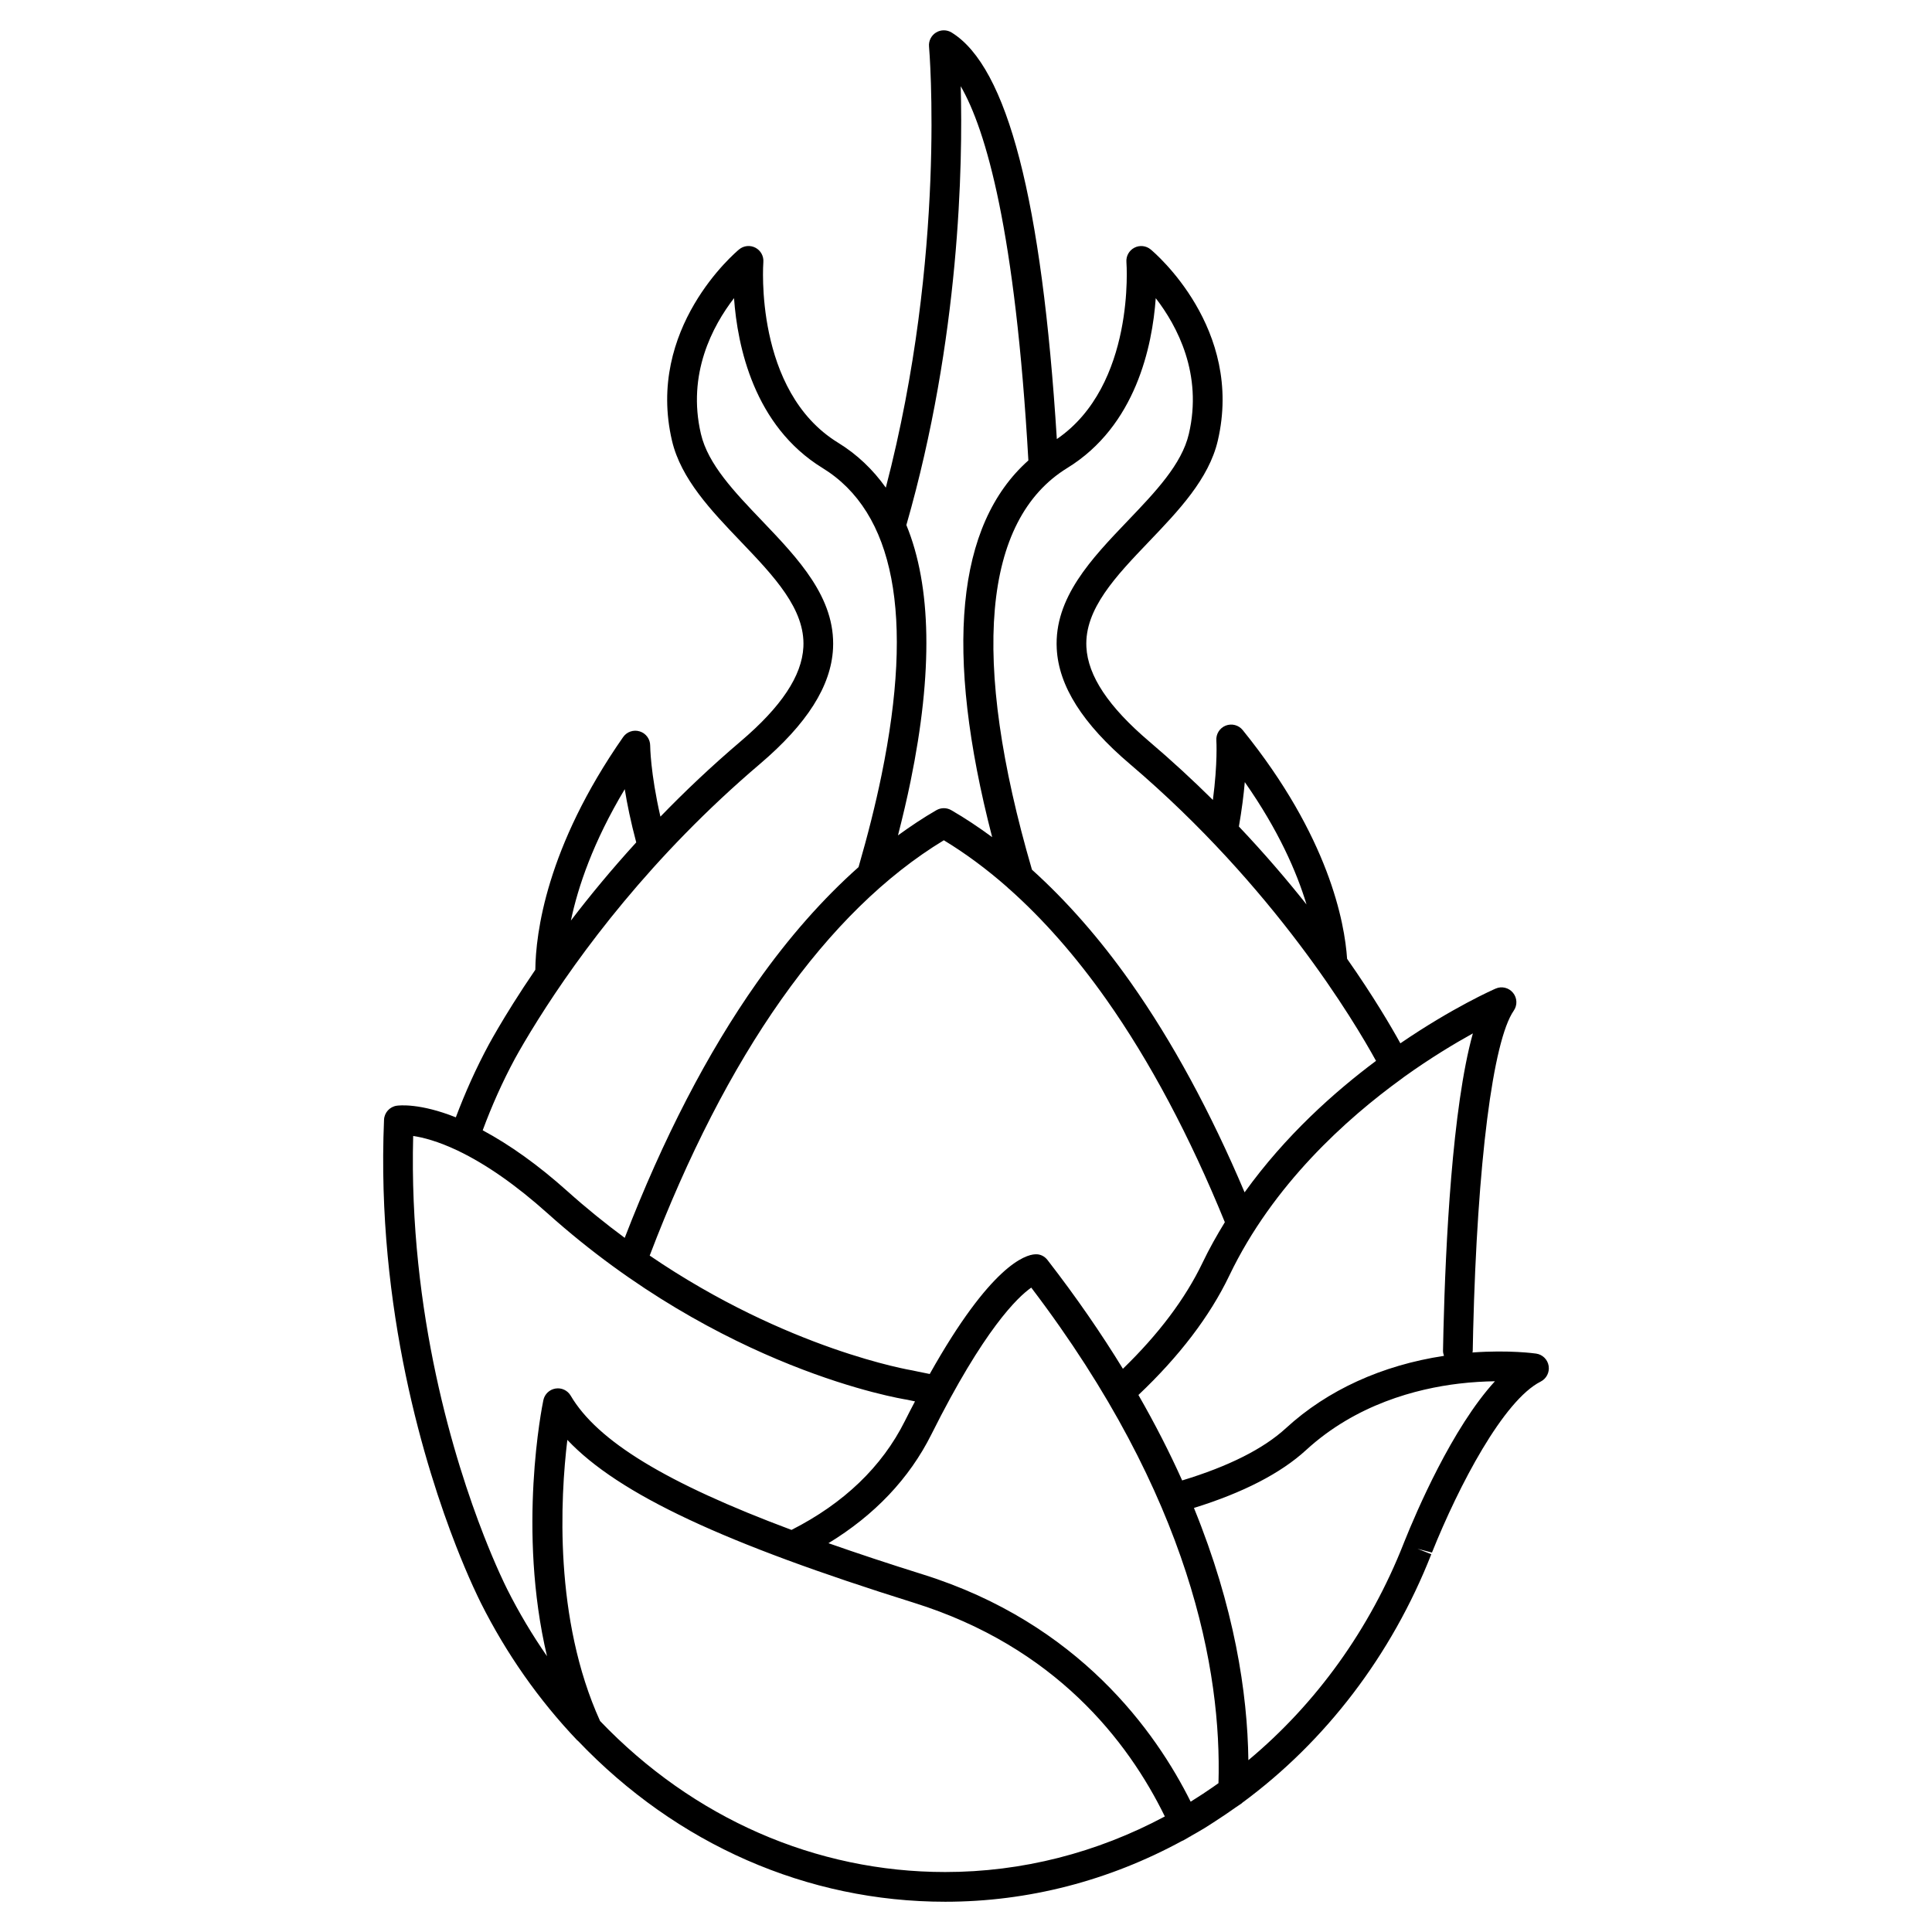 <?xml version="1.0" encoding="UTF-8"?>
<!-- Uploaded to: SVG Repo, www.svgrepo.com, Generator: SVG Repo Mixer Tools -->
<svg fill="#000000" width="800px" height="800px" version="1.1" viewBox="144 144 512 512" xmlns="http://www.w3.org/2000/svg">
 <path d="m554.41 505.98c-0.277-1.695-1.617-3.019-3.312-3.262-0.324-0.047-7.094-1.004-16.887-0.297 0.016-0.125 0.074-0.234 0.078-0.367 0.02-1.219 0.055-3.066 0.113-5.465 1.098-44.301 5.219-76.777 10.754-84.746 1.004-1.445 0.926-3.379-0.188-4.738-1.117-1.363-3.004-1.832-4.609-1.113-0.488 0.207-11.262 4.938-25.246 14.496-2.496-4.523-7.156-12.465-14.117-22.395-0.645-9.594-4.789-32.348-27.664-60.613-1.078-1.34-2.906-1.812-4.512-1.184-1.602 0.637-2.602 2.238-2.473 3.961 0.004 0.066 0.379 5.852-0.918 15.742-5.211-5.16-10.828-10.363-16.879-15.508-10.805-9.191-16.246-17.375-16.645-25.02-0.52-10.059 7.812-18.773 16.637-27.996 7.769-8.125 15.805-16.531 18.18-26.664 6.969-29.75-16.758-49.859-17.773-50.699-1.219-1.016-2.93-1.195-4.332-0.461-1.406 0.734-2.231 2.234-2.102 3.816 0.027 0.332 2.402 32.629-18.441 46.891-3.961-63.293-13.086-98.621-27.883-107.74-1.266-0.777-2.871-0.781-4.137 0.004-1.266 0.789-1.984 2.215-1.852 3.699 0.051 0.57 4.707 55.008-11.449 116.91-3.422-4.809-7.617-8.816-12.668-11.918-22.289-13.688-19.816-47.52-19.789-47.859 0.129-1.578-0.699-3.082-2.106-3.812-1.406-0.734-3.113-0.555-4.328 0.461-1.016 0.844-24.746 20.953-17.773 50.699 2.379 10.133 10.41 18.539 18.18 26.664 8.82 9.227 17.152 17.941 16.637 27.996-0.395 7.648-5.836 15.832-16.645 25.02-7.766 6.606-14.828 13.309-21.242 19.934-2.672-11.656-2.715-18.742-2.715-18.824 0-1.723-1.113-3.246-2.754-3.762-1.645-0.523-3.43 0.09-4.414 1.5-20.418 29.273-23.168 52.09-23.27 61.664-2.168 3.176-4.152 6.203-5.906 8.992-3.082 4.902-5.18 8.57-6.41 10.809-3.34 6.195-6.258 12.684-8.75 19.309-9.535-3.805-15.016-3.172-15.676-3.078-1.867 0.281-3.273 1.844-3.352 3.727-2.121 50.305 11.062 92.402 19.113 113.02 1.488 3.801 2.996 7.391 4.5 10.699l0.293 0.621c0.555 1.199 1.105 2.398 1.77 3.727 6.762 13.453 15.355 25.699 25.539 36.395 0.047 0.051 0.117 0.066 0.164 0.113 26.234 27.508 60.793 42.652 97.336 42.652 22.02 0 43.395-5.578 62.781-16.125 0.098-0.043 0.203-0.066 0.301-0.117 0.613-0.336 1.211-0.703 1.824-1.051 0.027-0.012 0.055-0.004 0.082-0.02 0.082-0.039 0.133-0.109 0.211-0.152 1.188-0.676 2.379-1.348 3.543-2.059 0.941-0.574 1.863-1.188 2.789-1.785 1.852-1.188 3.668-2.426 5.465-3.699 0.535-0.383 1.09-0.707 1.621-1.098 0.043-0.031 0.059-0.082 0.102-0.117 22.105-16.27 39.59-39.125 50.109-65.875l-3.664-1.441 3.836 1.004c7.133-17.793 18.953-40.34 28.809-45.312 1.531-0.777 2.387-2.453 2.113-4.144zm-27.879-9.582c-0.062 2.426-0.098 4.297-0.117 5.531-0.008 0.488 0.102 0.949 0.254 1.387-16.418 2.492-30.863 9.047-41.879 19.16-5.981 5.496-15.25 10.141-27.504 13.855-3.269-7.297-7.121-14.859-11.59-22.648 10.785-10.199 18.906-20.824 24.09-31.645 11.551-24.117 31.086-41.605 45.691-52.176 0.004 0 0.008 0 0.012-0.004 0.102-0.051 0.16-0.141 0.254-0.199 0.121-0.086 0.254-0.195 0.379-0.285 6.969-4.996 13.359-8.828 18.203-11.512-5.481 19.68-7.234 55.977-7.793 78.535zm-59.621 120.16c-0.473 0.34-0.945 0.672-1.422 1.004-1.793 1.246-3.613 2.445-5.457 3.59-0.164 0.102-0.328 0.211-0.492 0.316-9.188-18.461-29.598-47.297-70.984-60.234-9.086-2.844-17.359-5.59-25.004-8.273 12.227-7.453 21.414-17.109 27.289-28.855 13.922-27.848 22.855-36.359 26.453-38.875 42.289 55.605 50.492 101.71 49.617 131.33zm-72.785-249.88c5.731 3.473 11.336 7.625 16.797 12.422 0.16 0.207 0.375 0.352 0.57 0.52 8.988 7.996 17.586 17.758 25.688 29.238 11.574 16.402 22.133 36.273 31.418 59.039-2.109 3.441-4.121 6.992-5.914 10.742-4.562 9.52-11.664 18.957-21.102 28.102-5.703-9.309-12.305-18.922-19.973-28.816-0.781-1.008-1.945-1.617-3.273-1.523-2.641 0.109-11.82 2.961-27.945 31.719-2.781-0.547-4.309-0.887-4.535-0.934-0.391-0.062-33.086-5.492-69.68-30.445 10.09-26.488 21.805-49.344 34.895-67.883 13.184-18.672 27.66-32.855 43.055-42.18zm79.758-15.41c8.93 12.734 13.754 23.809 16.359 32.426-5.188-6.539-11.152-13.512-17.922-20.656 0.781-4.5 1.277-8.469 1.562-11.77zm-23.598-128.25c5.664 7.34 12.496 20.094 8.77 35.992-1.887 8.047-8.84 15.324-16.203 23.023-9.59 10.027-19.504 20.395-18.805 33.848 0.512 9.93 6.859 19.945 19.406 30.613 38.32 32.59 59.547 68.344 65.207 78.648-10.926 8.152-23.98 19.746-34.828 34.84-9.004-21.262-19.145-39.973-30.215-55.66-8.219-11.645-16.969-21.578-26.137-29.848-16.293-55.859-13.074-92.668 9.359-106.45 18.191-11.172 22.543-32.359 23.445-45.012zm-51.684-56.168c6.711 11.613 14.477 38.379 17.93 99.168-19.113 17.027-22.367 50.496-9.598 99.832-3.562-2.613-7.172-5.035-10.84-7.148-1.215-0.699-2.711-0.699-3.93 0-3.449 1.984-6.832 4.25-10.188 6.68 1.266-4.945 2.398-9.754 3.34-14.352 5.945-28.969 5.543-51.656-1.117-67.891 14.215-49.504 14.973-95.707 14.402-116.29zm-89.035 186.29c0.613 3.859 1.59 8.641 3.043 14.102-6.539 7.168-12.301 14.148-17.316 20.719 1.871-8.906 5.871-20.801 14.273-34.82zm-29.109 71.43c1.164-2.117 3.184-5.641 6.164-10.387 10.934-17.395 30-43.258 58.734-67.695 12.543-10.672 18.895-20.684 19.406-30.613 0.691-13.449-9.223-23.816-18.805-33.848-7.363-7.699-14.32-14.977-16.203-23.023-3.727-15.898 3.109-28.648 8.77-35.992 0.902 12.648 5.254 33.84 23.449 45.012 19.059 11.699 24.32 39.094 15.637 81.422-1.562 7.625-3.617 15.816-6.086 24.348-9.438 8.398-18.441 18.57-26.883 30.531-13.148 18.629-24.922 41.422-35.082 67.719-5.059-3.742-10.16-7.852-15.227-12.395-7.715-6.91-15.223-12.254-22.41-16.109 2.418-6.527 5.266-12.906 8.535-18.969zm-3.644 137.23-0.285-0.605c-1.43-3.148-2.883-6.606-4.316-10.273-7.617-19.5-19.957-58.758-18.715-105.88 2.551 0.379 6.551 1.375 11.848 3.902 7.449 3.562 15.438 9.141 23.734 16.574 46.145 41.367 93.566 49.152 95.305 49.418 0 0 0.723 0.16 2.098 0.445-0.887 1.691-1.766 3.375-2.688 5.219-6.062 12.117-16.184 21.797-30.035 28.84-33.367-12.461-51.473-23.594-58.52-35.574-0.824-1.402-2.426-2.16-4.031-1.887-1.605 0.262-2.883 1.488-3.211 3.078-0.348 1.656-6.945 34.395 0.969 67.855-3.891-5.609-7.426-11.523-10.562-17.762-0.555-1.105-1.074-2.227-1.59-3.352zm26.215 38.289c-12.293-27.062-10.52-59.215-8.676-74.504 13.641 14.438 41.637 27.461 91.855 43.168 37.387 11.691 56.684 36.578 66.488 56.625-18.023 9.633-37.828 14.727-58.207 14.727-34.285 0-66.746-14.211-91.461-40.016zm213.16-47.578c-0.004 0.008-0.188 0.477-0.191 0.484-8.953 22.766-23.219 42.523-41.164 57.469-0.234-17.863-3.703-40.543-14.426-66.844 13.004-4.035 23.008-9.18 29.719-15.34 13.219-12.129 29.309-16.266 40.477-17.602 3.543-0.422 6.785-0.59 9.57-0.629-11.336 12.371-20.867 34.68-23.984 42.461z"/>
</svg>